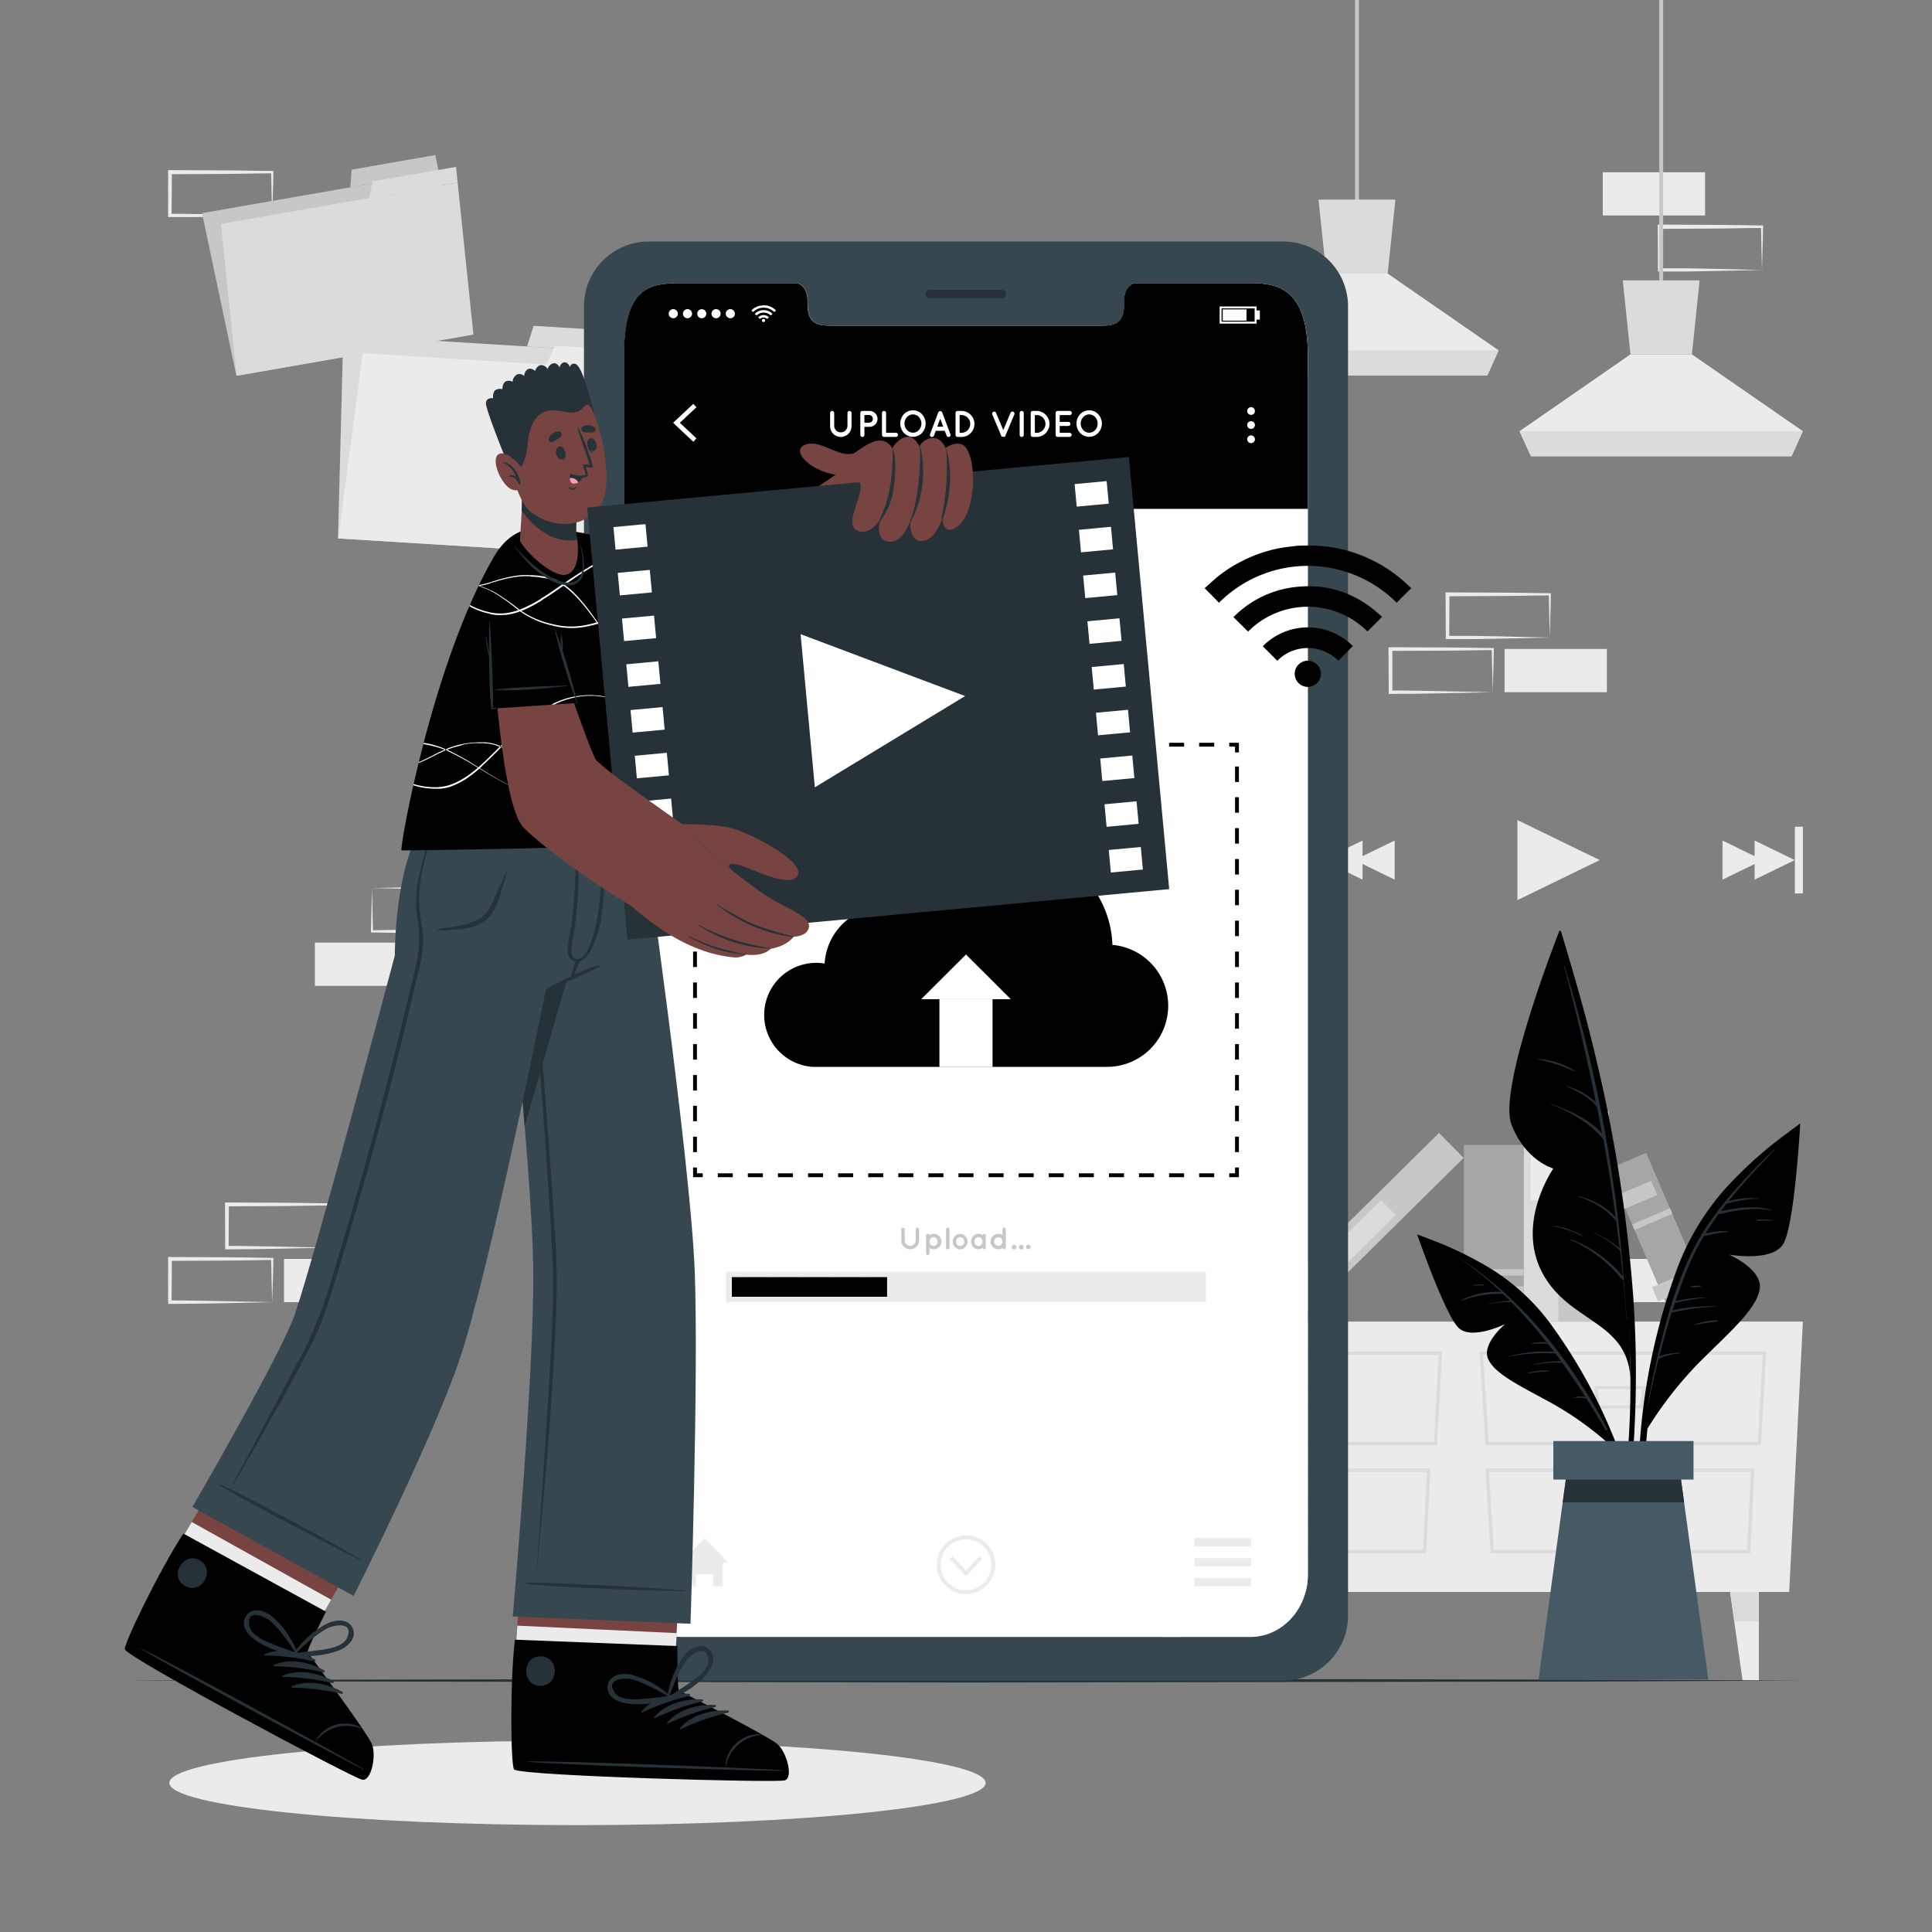<svg xmlns="http://www.w3.org/2000/svg" viewBox="0 0 500 500"><rect x="0" y="0" width="500" height="500" fill="#808080" stroke="none"/><g id="freepik--background-complete--inject-90"><path d="M85.21,322.89l-13.13.28-6.66.11c-2.22.05-4.46,0-6.69.06h-.45v-.45l-.05-11.19v-.5h.5l13.24.06c4.41,0,8.82.12,13.24.17h.27v.27c0,1.9-.09,3.79-.13,5.65Zm0,0-.14-5.65c0-1.87-.12-3.71-.14-5.54l.28.27c-4.42,0-8.83.16-13.24.17l-13.24.06.5-.5-.06,11.19-.44-.45c2.18,0,4.35,0,6.54.06l6.58.11Z" style="fill:#ebebeb"></path><path d="M70.44,337l-13.13.28-6.66.11c-2.23.05-4.46,0-6.69.06h-.45V337l0-11.19v-.5H44l13.24.06c4.41,0,8.82.12,13.24.17h.27v.27c0,1.9-.09,3.79-.13,5.65Zm0,0-.15-5.65c0-1.87-.11-3.71-.13-5.54l.28.27c-4.42.05-8.83.16-13.24.17L44,326.31l.49-.5L44.4,337l-.44-.45c2.18,0,4.35,0,6.54.06l6.58.11Z" style="fill:#ebebeb"></path><rect x="73.5" y="325.81" width="26.48" height="11.19" style="fill:#ebebeb"></rect><path d="M401.09,165l-13.12.28-6.66.12c-2.23,0-4.47,0-6.7,0h-.44V165l-.06-11.18v-.51h.5l13.24.06c4.42,0,8.83.11,13.24.16h.28v.27c0,1.89-.09,3.78-.14,5.65Zm0,0-.14-5.65c0-1.86-.11-3.7-.13-5.53l.27.27c-4.41,0-8.82.16-13.24.16l-13.24.06.5-.49L375.06,165l-.45-.44c2.18,0,4.36,0,6.55,0l6.58.12Z" style="fill:#ebebeb"></path><path d="M386.32,179.14l-13.12.28-6.67.12c-2.22,0-4.46,0-6.69.05h-.44v-.45L359.34,168v-.5h.5l13.24.06c4.41,0,8.83.11,13.24.16h.28V168c0,1.9-.08,3.79-.13,5.66Zm0,0-.14-5.65c-.05-1.86-.11-3.7-.13-5.54l.27.28c-4.41.05-8.83.16-13.24.16l-13.24.06.5-.5,0,11.19-.45-.44c2.18,0,4.36,0,6.55.05l6.57.12Z" style="fill:#ebebeb"></path><rect x="389.38" y="167.95" width="26.48" height="11.19" style="fill:#ebebeb"></rect><rect x="414.79" y="325.81" width="26.48" height="11.19" style="fill:#ebebeb"></rect><rect x="414.79" y="44.58" width="26.48" height="11.19" style="fill:#ebebeb"></rect><path d="M456,69.88l-13.12.27-6.66.12c-2.23,0-4.46,0-6.7,0h-.44v-.44l-.06-11.19v-.51h.5l13.24.06c4.42,0,8.83.11,13.24.16h.28v.27c0,1.89-.09,3.78-.13,5.65Zm0,0-.14-5.66c0-1.86-.11-3.7-.13-5.53L456,59c-4.41,0-8.82.16-13.24.16l-13.24.06.5-.49L430,69.88l-.45-.45c2.19,0,4.36,0,6.55,0l6.58.12Z" style="fill:#ebebeb"></path><path d="M70.44,55.78l-13.13.28-6.66.11c-2.23,0-4.46,0-6.69,0h-.45v-.45l0-11.19v-.5H44l13.24.06c4.41,0,8.82.11,13.24.16h.27v.27c0,1.9-.09,3.78-.13,5.65Zm0,0-.15-5.66c0-1.86-.11-3.7-.13-5.53l.28.27c-4.42,0-8.83.16-13.24.16L44,45.09l.49-.5L44.4,55.78,44,55.33c2.18,0,4.35,0,6.54.06l6.58.11Z" style="fill:#ebebeb"></path><rect x="81.5" y="243.94" width="26.48" height="11.19" transform="translate(189.47 499.08) rotate(180)" style="fill:#ebebeb"></rect><path d="M96.27,229.83l13.12-.28,6.66-.11c2.23,0,4.47,0,6.7-.05h.44v.45l.06,11.19v.51h-.5l-13.24-.06c-4.42,0-8.83-.11-13.24-.16H96V241c0-1.9.09-3.78.14-5.65Zm0,0,.14,5.66c0,1.86.11,3.7.13,5.53l-.27-.27c4.41-.05,8.82-.16,13.24-.16l13.24-.07-.5.5,0-11.19.45.45c-2.18,0-4.36,0-6.55-.06l-6.58-.11Z" style="fill:#ebebeb"></path><polygon points="463.04 412 292.53 412 288.99 342.03 466.59 342.03 463.04 412" style="fill:#ebebeb"></polygon><path d="M299.06,349.77h74.18l-1.34,24.29H300.62Zm73.27.86H300l1.45,22.57h69.66Z" style="fill:#dbdbdb"></path><path d="M300.56,380.08H370.2L369.11,402H301.93Zm68.73.86H301.48l1.26,20.2h65.55Z" style="fill:#dbdbdb"></path><path d="M328.64,358.69h13.49l-.76,5.86h-12Zm12.51.86H329.62l.53,4.14h10.47Z" style="fill:#dbdbdb"></path><path d="M328.64,388.11h13.49l-.76,5.86h-12Zm12.51.86H329.62l.53,4.14h10.47Z" style="fill:#dbdbdb"></path><path d="M382.9,349.77h74.19l-1.34,24.29H384.46Zm73.28.86H383.82l1.45,22.57h69.66Z" style="fill:#dbdbdb"></path><path d="M384.41,380.08h69.64L453,402H385.78Zm68.73.86H385.33l1.26,20.2h65.55Z" style="fill:#dbdbdb"></path><path d="M412.49,358.69H426l-.76,5.86h-12Zm12.51.86H413.47l.53,4.14h10.46Z" style="fill:#dbdbdb"></path><path d="M412.49,388.11H426l-.76,5.86h-12ZM425,389H413.47l.53,4.14h10.46Z" style="fill:#dbdbdb"></path><polygon points="447.75 412 448.82 419.62 450.98 434.93 455.19 434.93 455.19 412 447.75 412" style="fill:#ebebeb"></polygon><polygon points="447.75 412 448.82 419.62 455.19 419.62 455.19 412 447.75 412" style="fill:#dbdbdb"></polygon><polygon points="307.82 412 306.75 419.62 304.6 434.93 300.39 434.93 300.39 412 307.82 412" style="fill:#ebebeb"></polygon><polygon points="307.82 412 306.75 419.62 300.39 419.62 300.39 412 307.82 412" style="fill:#dbdbdb"></polygon><rect x="384.07" y="309.71" width="51.58" height="12.99" transform="translate(726.07 -93.65) rotate(90)" style="fill:#c7c7c7"></rect><rect x="407.02" y="284" width="5.67" height="12.99" transform="translate(700.35 -119.37) rotate(90)" style="fill:#dbdbdb"></rect><rect x="408.81" y="295.15" width="2.1" height="12.99" transform="translate(711.5 -108.22) rotate(90)" style="fill:#dbdbdb"></rect><rect x="407.02" y="325.9" width="5.67" height="12.99" transform="translate(742.26 -77.46) rotate(90)" style="fill:#dbdbdb"></rect><rect x="368.74" y="307.37" width="60.17" height="9.08" transform="translate(710.74 -86.91) rotate(90)" style="fill:#dbdbdb"></rect><rect x="387.29" y="296.33" width="23.14" height="5.45" transform="translate(697.92 -99.81) rotate(90)" style="fill:#ebebeb"></rect><rect x="324.12" y="313.01" width="60.17" height="9.08" transform="translate(829.35 294.4) rotate(135.33)" style="fill:#c7c7c7"></rect><rect x="339.49" y="317.9" width="23.14" height="5.45" transform="translate(826.13 301.87) rotate(135.33)" style="fill:#dbdbdb"></rect><rect x="363.73" y="311.45" width="45.71" height="15.42" transform="translate(705.74 -67.43) rotate(90)" style="fill:#a6a6a6"></rect><rect x="384.45" y="327.33" width="4.26" height="15.42" transform="translate(721.62 -51.55) rotate(90)" style="fill:#c7c7c7"></rect><rect x="385.76" y="321.57" width="1.65" height="15.42" transform="translate(715.86 -57.3) rotate(90)" style="fill:#c7c7c7"></rect><rect x="408.16" y="314.87" width="42.95" height="10.65" transform="translate(554.38 -200.91) rotate(66.77)" style="fill:#a6a6a6"></rect><rect x="433.52" y="328.58" width="4" height="10.65" transform="matrix(0.39, 0.92, -0.92, 0.39, 570.55, -198.02)" style="fill:#c7c7c7"></rect><rect x="423.45" y="305.11" width="4" height="10.65" transform="matrix(0.39, 0.92, -0.92, 0.39, 542.88, -202.97)" style="fill:#c7c7c7"></rect><rect x="426.85" y="310.18" width="1.55" height="10.65" transform="translate(548.87 -201.9) rotate(66.77)" style="fill:#c7c7c7"></rect><rect x="429.42" width="1" height="76.24" style="fill:#c7c7c7"></rect><polygon points="393.25 111.59 396.19 118.07 463.64 118.07 466.58 111.59 437.87 91.71 421.96 91.71 393.25 111.59" style="fill:#ebebeb"></polygon><polygon points="419.97 72.56 421.96 91.71 437.87 91.71 439.86 72.56 419.97 72.56" style="fill:#dbdbdb"></polygon><polygon points="393.25 111.59 396.2 118.08 463.65 118.08 466.59 111.59 393.25 111.59" style="fill:#dbdbdb"></polygon><rect x="350.68" width="1" height="55.33" style="fill:#c7c7c7"></rect><polygon points="314.51 90.67 317.46 97.16 384.91 97.16 387.85 90.67 359.13 70.8 343.23 70.8 314.51 90.67" style="fill:#ebebeb"></polygon><polygon points="341.23 51.65 343.23 70.8 359.13 70.8 361.13 51.65 341.23 51.65" style="fill:#dbdbdb"></polygon><polygon points="314.51 90.68 317.46 97.16 384.91 97.16 387.85 90.68 314.51 90.68" style="fill:#dbdbdb"></polygon><polygon points="61.18 97.26 122.46 86.58 113.57 44.49 52.29 55.16 61.18 97.26" style="fill:#c7c7c7"></polygon><polygon points="91 43.9 112.65 40.13 113.57 44.49 90.67 48.48 91 43.9" style="fill:#c7c7c7"></polygon><polygon points="61.24 97.25 122.52 86.57 118.44 47.26 57.17 57.94 61.24 97.25" style="fill:#dbdbdb"></polygon><polygon points="96.37 46.96 118.02 43.19 118.44 47.26 95.55 51.25 96.37 46.96" style="fill:#dbdbdb"></polygon><polygon points="87.47 139.34 163.4 144.03 164.78 91.43 88.84 86.73 87.47 139.34" style="fill:#dbdbdb"></polygon><polygon points="138.09 84.32 164.92 85.98 164.78 91.43 136.41 89.67 138.09 84.32" style="fill:#dbdbdb"></polygon><polygon points="87.55 139.34 163.48 144.04 169.79 96.11 93.86 91.41 87.55 139.34" style="fill:#ebebeb"></polygon><polygon points="143.62 89.48 170.44 91.14 169.79 96.11 141.42 94.35 143.62 89.48" style="fill:#ebebeb"></polygon><polygon points="392.71 232.95 392.71 212.23 414 222.59 392.71 232.95" style="fill:#ebebeb"></polygon><polygon points="454.09 227.65 454.09 217.53 464.49 222.59 454.09 227.65" style="fill:#ebebeb"></polygon><polygon points="445.78 227.65 445.78 217.53 456.17 222.59 445.78 227.65" style="fill:#ebebeb"></polygon><polygon points="352.63 217.53 352.63 227.65 342.23 222.59 352.63 217.53" style="fill:#ebebeb"></polygon><polygon points="360.94 217.53 360.94 227.65 350.54 222.59 360.94 217.53" style="fill:#ebebeb"></polygon><rect x="340.15" y="213.95" width="2.08" height="17.27" style="fill:#ebebeb"></rect><rect x="464.51" y="213.95" width="2.08" height="17.27" style="fill:#ebebeb"></rect></g><g id="freepik--Shadow--inject-90"><path d="M255.08,461.41c0,6-47.3,10.93-105.63,10.93S43.82,467.45,43.82,461.41s47.29-10.93,105.63-10.93S255.08,455.38,255.08,461.41Z" style="fill:#ebebeb"></path></g><g id="freepik--Floor--inject-90"><polygon points="32.78 434.93 87.08 434.69 141.39 434.6 250 434.43 358.61 434.6 412.92 434.69 467.22 434.93 412.92 435.18 358.61 435.26 250 435.43 141.39 435.26 87.08 435.17 32.78 434.93" style="fill:#263238"></polygon></g><g id="freepik--Plant--inject-90"><path d="M423.15,366.63a284.59,284.59,0,0,0-.41-30.21,384.53,384.53,0,0,0-9.47-61.55c-2.64-11.39-5.89-22.59-9.27-33.77-.11-.34-.65-.25-.55.1,10.47,39.44,19.06,80.13,18.47,121.12-.16,11.47-1.49,22.74-2.58,34.14,0,.3.47.43.54.11C422,386.82,422.75,376.6,423.15,366.63Z" style="fill:#000000"></path><path d="M403.45,241.2s-15.87,40.27-12.31,49.74S402,302.42,402,302.42s-9.71,13.86-2.92,26.86,21.85,12.38,22.85,27.12C421.94,356.4,422.78,294.78,403.45,241.2Z" style="fill:#000000"></path><path d="M420.22,331a.31.31,0,0,0,0-.21,368.46,368.46,0,0,0-15.39-81c0-.08-.15-.06-.13,0q4.72,17.67,8.33,35.53a17.5,17.5,0,0,0-7.57-4.22c-.05,0-.08.06,0,.08,2.93,1.27,5.75,2.74,7.82,5.23.46,2.33.92,4.66,1.35,7-3.55-4-8.46-5.93-13.38-7.79-.07,0-.11.08,0,.1,5.12,2.09,10.23,4.78,13.7,9.19q1.81,10,3.18,20.12a19.12,19.12,0,0,0-9.46-5.42.09.09,0,0,0-.06.17,19.94,19.94,0,0,1,9.6,6.14l.06.05q.46,3.54.89,7.1a24.58,24.58,0,0,0-6.63-4c-.06,0-.1.08,0,.1a23,23,0,0,1,6.64,4.4s.05,0,.08,0c.27,2.26.53,4.51.76,6.77a32.26,32.26,0,0,0-13.46-9.6c-.1,0-.15.12-.05.16a35.11,35.11,0,0,1,13.26,10.2.3.3,0,0,0,.33.11c.34,3.46.65,6.93.9,10.41,0,.05.09.05.08,0C420.75,338.07,420.5,334.51,420.22,331Z" style="fill:#263238"></path><path d="M407.47,277.07a19.81,19.81,0,0,0-9.53-3,.06.06,0,1,0,0,.12,37.41,37.41,0,0,1,9.42,3.08A.13.13,0,0,0,407.47,277.07Z" style="fill:#263238"></path><path d="M409.4,319.7a20.17,20.17,0,0,0-7.16-2.45c-.09,0-.09.12,0,.14a27,27,0,0,1,7.08,2.48C409.41,319.92,409.49,319.76,409.4,319.7Z" style="fill:#263238"></path><path d="M464.86,291.59a108,108,0,0,0-18.37,16.05,66.07,66.07,0,0,0-12.87,21.84,163.12,163.12,0,0,0-9.6,52.24,126.58,126.58,0,0,0,2.83,29.37.28.28,0,0,0,.55-.11,164.62,164.62,0,0,1,.29-51.34c2.72-16.66,7-34.78,17.59-48.32,5.77-7.37,13-13.17,20.06-19.16C465.72,291.84,465.24,291.32,464.86,291.59Z" style="fill:#000000"></path><path d="M426.36,369.72a99.18,99.18,0,0,1,13.38-17.11c7.94-7.93,14.62-13.57,15.65-18.82s-7.95-9.11-7.95-9.11,11,2,14-2.64,4.46-31.3,4.46-31.3S445.91,305,436.6,325,426.36,369.72,426.36,369.72Z" style="fill:#000000"></path><path d="M459,297.58c-8.4,8.26-16.86,17.06-21.81,27.9A106.39,106.39,0,0,0,432.74,337v0c-.26.79-.52,1.57-.76,2.37a.5.5,0,0,0,0,.13,224,224,0,0,0-5.67,24.66c0,.05.07.08.08,0,.86-4.17,1.81-8.37,2.87-12.57a.25.25,0,0,0,.12,0,17.35,17.35,0,0,1,5.24-1.33c.12,0,.11-.22,0-.21a19.54,19.54,0,0,0-5.19.94c1-3.78,2-7.55,3.21-11.27a56.27,56.27,0,0,1,11.85-1.55,0,0,0,1,0,0-.06,44.66,44.66,0,0,0-11.65,1l.63-1.91a60.44,60.44,0,0,1,7.89-1.33c.05,0,0-.09,0-.09a38.62,38.62,0,0,0-7.73.94c1.09-3.22,2.27-6.39,3.57-9.48a58.09,58.09,0,0,1,3.77-7.32,46.38,46.38,0,0,1,6.4-1.14c.06,0,.05-.1,0-.11a17.29,17.29,0,0,0-6,.59q1.57-2.55,3.34-5h0c4.48-1,9-1.91,13.61-1.05.07,0,.1-.12,0-.14-4.37-1.15-8.7-.48-13,.37.47-.63,1-1.25,1.45-1.87a29.61,29.61,0,0,1,8.37-1.31c.06,0,.07-.09,0-.09a21.65,21.65,0,0,0-7.81.69c3.71-4.6,7.8-8.93,11.84-13.2C459.32,297.5,459.17,297.38,459,297.58Z" style="fill:#263238"></path><path d="M458.75,315.78a18.18,18.18,0,0,0-4-.14c-.16,0-.15.28,0,.28,1.32,0,2.63-.06,3.95,0A.08.08,0,1,0,458.75,315.78Z" style="fill:#263238"></path><path d="M444.37,341.67a18.08,18.08,0,0,0-6.16,1.24s0,.1,0,.09c2-.49,4.09-.68,6.15-1A.16.16,0,0,0,444.37,341.67Z" style="fill:#263238"></path><path d="M440.06,332.73a12.73,12.73,0,0,0-2.61.23c-.09,0-.09.16,0,.16a13.46,13.46,0,0,0,2.62-.12A.14.14,0,0,0,440.06,332.73Z" style="fill:#263238"></path><path d="M367.79,319.92a91,91,0,0,1,18.57,8.75,55.68,55.68,0,0,1,15.47,14.7,137.49,137.49,0,0,1,19.83,40.05,106.31,106.31,0,0,1,4.5,24.42.23.23,0,0,1-.46.05,138.55,138.55,0,0,0-12.11-41.49c-6-12.85-13.7-26.53-25.4-35-6.37-4.63-13.53-7.66-20.67-10.87C367.15,320.32,367.41,319.79,367.79,319.92Z" style="fill:#000000"></path><path d="M417,374.25a83.31,83.31,0,0,0-14.79-10.75c-8.25-4.59-15-7.61-17-11.61s4.32-9.22,4.32-9.22-8.43,4.14-11.92,1.1-10.85-24.3-10.85-24.3,19.47,6.92,31.63,21S417,374.25,417,374.25Z" style="fill:#000000"></path><path d="M416,369.87c-9.74-18.28-22.73-34.81-40.53-45.72,0,0,0,0,0,0a89.52,89.52,0,0,1,13,10.19A20.73,20.73,0,0,0,378,336.56a.06.06,0,0,0,.06.11,28.87,28.87,0,0,1,10.76-1.82.25.25,0,0,0,.13,0c.63.6,1.25,1.2,1.87,1.82a32.79,32.79,0,0,0-5.59.74c-.05,0,0,.09,0,.08a28.59,28.59,0,0,1,5.91-.49,123.12,123.12,0,0,1,9.18,10.43,9.38,9.38,0,0,0-3.91.28.08.08,0,0,0,0,.15,20.77,20.77,0,0,1,4.17-.06c.54.68,1.07,1.35,1.6,2A37.67,37.67,0,0,0,390.41,351c-.06,0,0,.1,0,.09a47.48,47.48,0,0,1,12.13-.79c.5.66,1,1.34,1.46,2a25.77,25.77,0,0,0-7,.81c-.08,0-.06.16,0,.14a27,27,0,0,1,7.28-.57c2.1,2.89,4.1,5.84,6,8.82a6.61,6.61,0,0,0-3.09.19c-.05,0,0,.09,0,.08a13.8,13.8,0,0,1,3.34.16q2.6,4,5,8.17C415.74,370.28,416.12,370.11,416,369.87Z" style="fill:#263238"></path><path d="M400.84,354.71a14.82,14.82,0,0,0-5.65.69,0,0,0,1,0,0,.08,44.19,44.19,0,0,1,5.63-.57C401,354.9,401,354.72,400.84,354.71Z" style="fill:#263238"></path><path d="M383.86,332.44a9.53,9.53,0,0,0-2.61.15c-.1,0-.07.16,0,.15.86-.09,1.71-.06,2.56-.08C384,332.65,384,332.45,383.86,332.44Z" style="fill:#263238"></path><polygon points="442.11 434.68 398.17 434.68 404.43 388.79 406.03 377.02 434.24 377.02 435.84 388.79 442.11 434.68" style="fill:#455a64"></polygon><polygon points="435.84 388.79 404.43 388.79 406.03 377.02 434.24 377.02 435.84 388.79" style="fill:#263238"></polygon><rect x="402" y="372.94" width="36.28" height="9.97" style="fill:#455a64"></rect></g><g id="freepik--Device--inject-90"><path d="M332.21,62.5H167.77a16.79,16.79,0,0,0-16.64,17V418a16.8,16.8,0,0,0,16.64,16.94H332.21A16.81,16.81,0,0,0,348.87,418V79.45A16.8,16.8,0,0,0,332.21,62.5Zm6.26,345c0,8.91-6.67,16.12-14.9,16.12H176.44c-8.25,0-14.92-7.21-14.92-16.12V92.28c0-18.15,6.67-19,14.92-19h29.47c1.71,0,3.11,2,3.11,4.36v1c0,5.65,3.1,5.67,6.9,5.67h68.15c3.83,0,6.9,0,6.9-5.67v-1c0-2.41,1.38-4.36,3.12-4.36h29.48c8.23,0,14.9,2.41,14.9,19Z" style="fill:#37474f"></path><path d="M259.29,77.25H240.7a1.15,1.15,0,0,1-1.15-1.15h0A1.15,1.15,0,0,1,240.7,75h18.59a1.14,1.14,0,0,1,1.15,1.14h0A1.14,1.14,0,0,1,259.29,77.25Z" style="fill:#263238"></path><path d="M338.47,92.28V407.52c0,8.91-6.67,16.12-14.9,16.12H176.45c-8.25,0-14.93-7.21-14.93-16.12V92.28c0-18.15,6.68-19,14.93-19h29.46c1.71,0,3.11,2,3.11,4.36v1c0,5.65,3.1,5.67,6.9,5.67h68.15c3.84,0,6.9,0,6.9-5.67v-1c0-2.41,1.38-4.36,3.12-4.36h29.48C331.8,73.24,338.47,75.65,338.47,92.28Z" style="fill:#fff"></path><path d="M338.47,92.28v39.41h-177V92.28c0-18.15,6.67-19,14.92-19h29.48c1.71,0,3.11,2,3.11,4.36v1c0,5.65,3.09,5.67,6.89,5.67h68.15c3.83,0,6.91,0,6.91-5.67v-1c0-2.41,1.38-4.36,3.12-4.36h29.46C331.79,73.24,338.47,75.65,338.47,92.28Z" style="fill:#000000"></path><polygon points="179.43 114.32 174.2 109.42 179.43 104.52 180.24 105.39 175.94 109.42 180.24 113.45 179.43 114.32" style="fill:#fff"></polygon><path d="M324.77,106.37a1,1,0,1,1-1-1A1,1,0,0,1,324.77,106.37Z" style="fill:#fff"></path><path d="M324.77,110a1,1,0,1,1-1-1A1,1,0,0,1,324.77,110Z" style="fill:#fff"></path><path d="M324.77,113.68a1,1,0,1,1-1-1A1,1,0,0,1,324.77,113.68Z" style="fill:#fff"></path><g id="freepik--u5Zjqx--inject-90"><path d="M200.83,80.32l-.29.29-.16.16a3.87,3.87,0,0,0-5.49,0l-.15-.16c-.1-.09-.19-.19-.28-.28h0l0,0,.36-.32a4.19,4.19,0,0,1,.83-.53,4.26,4.26,0,0,1,1.11-.37c.18,0,.36,0,.55-.08h.48l.38,0a4,4,0,0,1,1,.24,3.81,3.81,0,0,1,.68.32,4.12,4.12,0,0,1,.66.46l.3.27Z" style="fill:#fff"></path><path d="M195.79,81.66l-.45-.44a3.12,3.12,0,0,1,1.84-.92,3.2,3.2,0,0,1,2.75.91l-.45.45a2.62,2.62,0,0,0-3.69,0Z" style="fill:#fff"></path><path d="M199,82.11l-.45.45a1.32,1.32,0,0,0-.94-.39,1.34,1.34,0,0,0-.95.39l-.44-.45A2,2,0,0,1,199,82.11Z" style="fill:#fff"></path><path d="M198,83a.41.41,0,0,1-.81,0,.41.41,0,1,1,.81,0Z" style="fill:#fff"></path></g><path d="M173.06,81.18a1.18,1.18,0,1,1,1.17,1.18A1.18,1.18,0,0,1,173.06,81.18Z" style="fill:#fff"></path><path d="M176.75,81.18a1.18,1.18,0,1,1,1.18,1.18A1.18,1.18,0,0,1,176.75,81.18Z" style="fill:#fff"></path><path d="M180.45,81.18a1.17,1.17,0,1,1,1.17,1.18A1.17,1.17,0,0,1,180.45,81.18Z" style="fill:#fff"></path><path d="M184.14,81.18a1.18,1.18,0,1,1,1.17,1.18A1.18,1.18,0,0,1,184.14,81.18Z" style="fill:#fff"></path><path d="M187.83,81.18A1.18,1.18,0,1,1,189,82.36,1.18,1.18,0,0,1,187.83,81.18Z" style="fill:#fff"></path><path d="M325.2,83.75h-9.56V79.31h9.56Zm-9.06-.5h8.56V79.81h-8.56Z" style="fill:#fff"></path><rect x="316.44" y="80.07" width="6.15" height="2.92" style="fill:#fff"></rect><rect x="325.2" y="80.35" width="0.85" height="2.37" style="fill:#fff"></rect><polygon points="188.41 404.37 187.06 404.37 187.06 410.54 184.55 410.54 184.55 407.4 180.1 407.4 180.1 410.54 177.59 410.54 177.59 404.37 176.24 404.37 182.32 398.08 188.41 404.37" style="fill:#ebebeb"></polygon><rect x="309.1" y="398.08" width="14.67" height="2.1" style="fill:#ebebeb"></rect><rect x="309.1" y="403.26" width="14.67" height="2.1" style="fill:#ebebeb"></rect><rect x="309.1" y="408.45" width="14.67" height="2.1" style="fill:#ebebeb"></rect><polygon points="254.17 403.48 250 407.93 245.83 403.48 246.56 402.79 250 406.45 253.44 402.79 254.17 403.48" style="fill:#ebebeb"></polygon><path d="M250,412.53a7.58,7.58,0,1,1,7.58-7.58A7.59,7.59,0,0,1,250,412.53Zm0-14.15a6.58,6.58,0,1,0,6.58,6.57A6.58,6.58,0,0,0,250,398.38Z" style="fill:#ebebeb"></path><polygon points="320.63 304.65 318.13 304.65 318.13 303.65 319.63 303.65 319.63 302.15 320.63 302.15 320.63 304.65" style="fill:#000000"></polygon><path d="M314.24,304.65h-3.9v-1h3.9Zm-7.79,0h-3.89v-1h3.89Zm-7.79,0h-3.89v-1h3.89Zm-7.78,0H287v-1h3.9Zm-7.79,0H279.2v-1h3.89Zm-7.79,0h-3.89v-1h3.89Zm-7.78,0h-3.9v-1h3.9Zm-7.79,0h-3.89v-1h3.89Zm-7.79,0h-3.89v-1h3.89Zm-7.78,0h-3.9v-1h3.9Zm-7.79,0h-3.89v-1h3.89Zm-7.79,0h-3.89v-1h3.89Zm-7.78,0h-3.9v-1h3.9Zm-7.79,0h-3.89v-1H213Zm-7.79,0h-3.89v-1h3.89Zm-7.78,0h-3.9v-1h3.9Zm-7.79,0h-3.89v-1h3.89Z" style="fill:#000000"></path><polygon points="181.87 304.65 179.37 304.65 179.37 302.15 180.37 302.15 180.37 303.65 181.87 303.65 181.87 304.65" style="fill:#000000"></polygon><path d="M180.37,298.17h-1v-4h1Zm0-8h-1v-4h1Zm0-7.95h-1v-4h1Zm0-8h-1v-4h1Zm0-8h-1v-4h1Zm0-7.95h-1v-4h1Zm0-8h-1v-4h1Zm0-8h-1v-4h1Zm0-8h-1v-4h1Zm0-7.95h-1v-4h1Zm0-8h-1v-4h1Zm0-8h-1v-4h1Zm0-7.95h-1v-4h1Z" style="fill:#000000"></path><polygon points="180.37 194.73 179.37 194.73 179.37 192.23 181.87 192.23 181.87 193.23 180.37 193.23 180.37 194.73" style="fill:#000000"></polygon><path d="M314.24,193.23h-3.9v-1h3.9Zm-7.79,0h-3.89v-1h3.89Zm-7.79,0h-3.89v-1h3.89Zm-7.78,0H287v-1h3.9Zm-7.79,0H279.2v-1h3.89Zm-7.79,0h-3.89v-1h3.89Zm-7.78,0h-3.9v-1h3.9Zm-7.79,0h-3.89v-1h3.89Zm-7.79,0h-3.89v-1h3.89Zm-7.78,0h-3.9v-1h3.9Zm-7.79,0h-3.89v-1h3.89Zm-7.79,0h-3.89v-1h3.89Zm-7.78,0h-3.9v-1h3.9Zm-7.79,0h-3.89v-1H213Zm-7.79,0h-3.89v-1h3.89Zm-7.78,0h-3.9v-1h3.9Zm-7.79,0h-3.89v-1h3.89Z" style="fill:#000000"></path><polygon points="320.63 194.73 319.63 194.73 319.63 193.23 318.13 193.23 318.13 192.23 320.63 192.23 320.63 194.73" style="fill:#000000"></polygon><path d="M320.63,298.17h-1v-4h1Zm0-8h-1v-4h1Zm0-7.95h-1v-4h1Zm0-8h-1v-4h1Zm0-8h-1v-4h1Zm0-7.95h-1v-4h1Zm0-8h-1v-4h1Zm0-8h-1v-4h1Zm0-8h-1v-4h1Zm0-7.95h-1v-4h1Zm0-8h-1v-4h1Zm0-8h-1v-4h1Zm0-7.95h-1v-4h1Z" style="fill:#000000"></path><path d="M197.77,262.68a13.46,13.46,0,0,0,12.46,13.42v0h76.18a15.81,15.81,0,0,0,1.48-31.56,26.64,26.64,0,0,0-51.63-8.33,15.64,15.64,0,0,0-7.07-1.67,15.8,15.8,0,0,0-15.78,14.83,13.09,13.09,0,0,0-2.18-.18A13.46,13.46,0,0,0,197.77,262.68Z" style="fill:#000000"></path><rect x="243.12" y="258.59" width="13.75" height="17.55" style="fill:#fff"></rect><polygon points="238.4 258.59 261.59 258.59 250 247.02 238.4 258.59" style="fill:#fff"></polygon><path d="M217.6,113.08a2.77,2.77,0,0,1-2.77-2.78v-3.42a.52.52,0,0,1,.53-.53.53.53,0,0,1,.53.53v3.42a1.72,1.72,0,0,0,3.43,0v-3.42a.53.53,0,0,1,.53-.53.52.52,0,0,1,.53.53v3.42A2.78,2.78,0,0,1,217.6,113.08Z" style="fill:#fff"></path><path d="M224.9,110.46h-1.19v2.09a.53.53,0,1,1-1.06,0v-5.67a.53.53,0,0,1,.52-.53h1.73a2.06,2.06,0,1,1,0,4.11Zm-1.19-1.06h1.19a1,1,0,1,0,0-2h-1.19Z" style="fill:#fff"></path><path d="M228.25,112.55v-5.67a.53.53,0,0,1,.53-.53.54.54,0,0,1,.54.53V112h2.61a.54.54,0,0,1,0,1.07h-3.15A.53.53,0,0,1,228.25,112.55Z" style="fill:#fff"></path><path d="M238.59,107.19a3.53,3.53,0,0,1,0,4.86,3.17,3.17,0,0,1-2.3,1,3.25,3.25,0,0,1-2.35-1,3.58,3.58,0,0,1,0-4.86,3.17,3.17,0,0,1,2.35-1A3.1,3.1,0,0,1,238.59,107.19Zm-.13,2.43a2.48,2.48,0,0,0-.65-1.68,2.05,2.05,0,0,0-3.07,0,2.4,2.4,0,0,0-.66,1.68,2.38,2.38,0,0,0,.66,1.67,2.05,2.05,0,0,0,3.07,0A2.46,2.46,0,0,0,238.46,109.62Z" style="fill:#fff"></path><path d="M244.51,111.49h-2.34l-.47,1.25a.55.55,0,0,1-.5.34.48.48,0,0,1-.18,0,.54.54,0,0,1-.32-.69l2.12-5.67a.54.54,0,0,1,.51-.33.52.52,0,0,1,.51.33l2.13,5.67a.55.55,0,0,1-.32.69.52.52,0,0,1-.18,0,.52.52,0,0,1-.49-.34Zm-.4-1.06-.78-2.06-.78,2.06Z" style="fill:#fff"></path><path d="M247.29,112.55v-5.67a.52.52,0,0,1,.53-.53H249a3.37,3.37,0,0,1,0,6.73h-1.13A.53.53,0,0,1,247.29,112.55Zm1.06-.54h.6a2.3,2.3,0,0,0,0-4.59h-.6Z" style="fill:#fff"></path><path d="M259.28,113l-.07,0s0,0,0,0l-.05-.05h0a.3.3,0,0,0,0-.08l-2.36-5.61a.53.53,0,0,1,.29-.69.52.52,0,0,1,.68.28l1.88,4.45,1.87-4.45a.53.53,0,0,1,1,.41l-2.37,5.61a.3.3,0,0,1,0,.08h0s0,0,0,.05l0,0-.06,0h0l-.08.05h0l-.08,0h-.23l-.08,0h0l-.08-.06Z" style="fill:#fff"></path><path d="M263.89,106.88a.52.52,0,0,1,.53-.53.53.53,0,0,1,.53.53v5.67a.53.53,0,0,1-.53.53.52.52,0,0,1-.53-.53Z" style="fill:#fff"></path><path d="M266.75,112.55v-5.67a.52.52,0,0,1,.53-.53h1.14a3.37,3.37,0,0,1,0,6.73h-1.14A.53.53,0,0,1,266.75,112.55Zm1.07-.54h.6a2.3,2.3,0,0,0,0-4.59h-.6Z" style="fill:#fff"></path><path d="M273.19,112.55v-5.67a.52.52,0,0,1,.53-.53h3.14a.53.53,0,0,1,.53.53.54.54,0,0,1-.53.54h-2.61v1.76h2.25a.53.53,0,0,1,0,1.06h-2.25V112h2.61a.54.54,0,0,1,0,1.07h-3.11s0,0,0,0h0A.53.53,0,0,1,273.19,112.55Z" style="fill:#fff"></path><path d="M284.2,107.19a3.53,3.53,0,0,1,0,4.86,3.19,3.19,0,0,1-2.3,1,3.29,3.29,0,0,1-2.36-1,3.58,3.58,0,0,1,0-4.86,3.21,3.21,0,0,1,2.36-1A3.11,3.11,0,0,1,284.2,107.19Zm-.13,2.43a2.48,2.48,0,0,0-.65-1.68,2.06,2.06,0,0,0-1.52-.69,2.08,2.08,0,0,0-1.56.69,2.44,2.44,0,0,0-.65,1.68,2.41,2.41,0,0,0,.65,1.67,2.06,2.06,0,0,0,3.08,0A2.46,2.46,0,0,0,284.07,109.62Z" style="fill:#fff"></path><path d="M235.56,323.31a2.3,2.3,0,0,1-2.3-2.31v-2.84a.43.43,0,0,1,.44-.44.44.44,0,0,1,.44.44V321a1.42,1.42,0,1,0,2.84,0v-2.84a.44.44,0,0,1,.45-.44.43.43,0,0,1,.44.44V321A2.31,2.31,0,0,1,235.56,323.31Z" style="fill:#c7c7c7"></path><path d="M239.66,324.38v-3.05h0v-1.58a.42.42,0,0,1,.42-.42.43.43,0,0,1,.44.33,2,2,0,1,1,1.09,3.65,1.81,1.81,0,0,1-1.07-.33v1.41a.45.45,0,0,1-.46.43A.44.44,0,0,1,239.66,324.38Zm.88-3.06a1.05,1.05,0,0,0,.31.8,1,1,0,0,0,.76.33,1,1,0,0,0,.75-.33,1.18,1.18,0,0,0,.31-.8,1.22,1.22,0,0,0-.31-.8,1,1,0,0,0-.75-.33,1,1,0,0,0-.76.33A1.09,1.09,0,0,0,240.54,321.32Z" style="fill:#c7c7c7"></path><path d="M245.27,317.72a.44.44,0,0,1,.44.44v4.71a.44.44,0,1,1-.88,0v-4.71A.44.44,0,0,1,245.27,317.72Z" style="fill:#c7c7c7"></path><path d="M247.12,322.73a2,2,0,0,1-.55-1.41,2.1,2.1,0,0,1,.55-1.4,1.9,1.9,0,0,1,1.38-.6,1.79,1.79,0,0,1,1.33.6,2,2,0,0,1,.56,1.4,2,2,0,0,1-.56,1.41,1.79,1.79,0,0,1-1.33.6A1.9,1.9,0,0,1,247.12,322.73Zm.32-1.41a1.34,1.34,0,0,0,.29.85,1.08,1.08,0,0,0,.77.29,1,1,0,0,0,.73-.29,1.25,1.25,0,0,0,.31-.85,1.2,1.2,0,0,0-.31-.83,1.14,1.14,0,0,0-.73-.3,1.18,1.18,0,0,0-.77.3A1.29,1.29,0,0,0,247.44,321.32Z" style="fill:#c7c7c7"></path><path d="M255.12,321.32v1.57a.42.42,0,0,1-.83.08,1.89,1.89,0,0,1-1.07.34,1.87,1.87,0,0,1-1.35-.58,2,2,0,0,1-.55-1.41,2,2,0,0,1,.55-1.4,1.82,1.82,0,0,1,2.42-.25.42.42,0,0,1,.41-.35.42.42,0,0,1,.42.43Zm-.84,0a1.18,1.18,0,0,0-.31-.82,1,1,0,0,0-.75-.33,1,1,0,0,0-.74.33,1.27,1.27,0,0,0,0,1.64,1,1,0,0,0,.74.31,1.06,1.06,0,0,0,.75-.31A1.18,1.18,0,0,0,254.28,321.32Z" style="fill:#c7c7c7"></path><path d="M260.3,322.88a.43.43,0,0,1-.85.09,2,2,0,0,1-1.09.34,2,2,0,0,1,0-4,1.91,1.91,0,0,1,1.07.33v-1.5a.44.44,0,0,1,.44-.43.43.43,0,0,1,.43.43v3.16h0Zm-1.94-2.69a1,1,0,0,0-.74.33,1.15,1.15,0,0,0,0,1.59,1,1,0,0,0,.74.33,1,1,0,0,0,.76-.33,1.17,1.17,0,0,0,0-1.59A1,1,0,0,0,258.36,320.19Z" style="fill:#c7c7c7"></path><path d="M262.46,322.17a.61.61,0,0,1,.6.6.59.59,0,0,1-.6.59.58.58,0,0,1-.59-.59A.6.6,0,0,1,262.46,322.17Z" style="fill:#c7c7c7"></path><path d="M264.3,322.17a.61.61,0,0,1,.6.6.59.59,0,0,1-.6.59.58.58,0,0,1-.59-.59A.6.6,0,0,1,264.3,322.17Z" style="fill:#c7c7c7"></path><path d="M266.13,322.17a.61.61,0,0,1,.6.6.6.6,0,0,1-1.19,0A.61.61,0,0,1,266.13,322.17Z" style="fill:#c7c7c7"></path><rect x="187.89" y="329.13" width="124.21" height="7.84" style="fill:#ebebeb"></rect><rect x="189.4" y="330.52" width="40.18" height="5.08" style="fill:#000000"></rect><polygon points="197.49 330.52 193.32 330.52 189.4 335.59 193.57 335.59 197.49 330.52" style="opacity:0.1"></polygon><polygon points="205.52 330.52 201.36 330.52 197.43 335.59 201.59 335.59 205.52 330.52" style="opacity:0.1"></polygon><polygon points="213.56 330.52 209.39 330.52 205.47 335.59 209.63 335.59 213.56 330.52" style="opacity:0.1"></polygon><polygon points="221.59 330.52 217.42 330.52 213.5 335.59 217.66 335.59 221.59 330.52" style="opacity:0.1"></polygon><polygon points="229.62 330.52 225.46 330.52 221.53 335.59 225.69 335.59 229.62 330.52" style="opacity:0.1"></polygon><polygon points="269.77 335.59 269.77 335.54 269.73 335.59 269.77 335.59" style="opacity:0.1"></polygon></g><g id="freepik--wifi-icon--inject-90"><g id="freepik--u5zjqx--inject-90"><path d="M365.21,152.23l-2.39,2.37L361.47,156a32.47,32.47,0,0,0-46,0c-.42-.44-.85-.9-1.29-1.34-.78-.8-1.56-1.58-2.35-2.37l-.07,0v-.06l.17-.14c1-.9,2-1.82,3-2.68a35.57,35.57,0,0,1,7-4.44,35.15,35.15,0,0,1,9.25-3.11c1.53-.28,3.08-.43,4.62-.62.53-.06,3.94-.07,4.05-.07,1.05.08,2.1.13,3.15.24a36,36,0,0,1,8.49,2,37.92,37.92,0,0,1,5.74,2.68,37.18,37.18,0,0,1,5.48,3.84c.85.74,1.68,1.51,2.52,2.27Z" style="fill:#000000"></path><path d="M323,163.46l-3.78-3.75A26.66,26.66,0,0,1,334.6,152c8.92-1.21,16.58,1.5,23.08,7.65l-3.79,3.77a21.81,21.81,0,0,0-30.86,0Z" style="fill:#000000"></path><path d="M350.12,167.22,346.37,171a11.14,11.14,0,0,0-15.81,0l-3.75-3.75A16.38,16.38,0,0,1,350.12,167.22Z" style="fill:#000000"></path><path d="M341.85,174.38a3.39,3.39,0,1,1-3.39-3.39A3.39,3.39,0,0,1,341.85,174.38Z" style="fill:#000000"></path></g></g><g id="freepik--Character--inject-90"><path d="M135.73,395.05s-3,41.08-3,41.1c0,8.05.07,15.1.46,18.75a.11.11,0,0,0,0,.05,5.68,5.68,0,0,0,.58,2.49l.05.05c2.39,1.64,66.66,3.84,68.93,3.16s.51-7.19-1.92-9.27-26.66-13.92-26.66-13.92l2.56-41.06Z" style="fill:#774442"></path><path d="M202.8,460.65c-2.27.68-66.54-1.52-68.93-3.16l-.05-.05a5.67,5.67,0,0,1-.58-2.48.13.13,0,0,1,0-.06c-.39-3.65-.5-10.7-.46-18.74,0,0,.51-7.13,1.11-15.44l41.26,1.93-.92,14.81s24.22,11.85,26.66,13.92S205.07,460,202.8,460.65Z" style="fill:#ebebeb"></path><path d="M203.08,460.76c-2.3.67-67.58-1.14-70-2.8-.92-.63-1.13-22.52.18-33.61L175.3,426s-.06,11.28.45,11.54c4.13,2.11,23.22,11.92,25.42,13.81C203.62,453.45,205.39,460.08,203.08,460.76Z" style="fill:#000000"></path><path d="M202.25,458.11c-10.93-.68-55.05-2.4-65.91-2.25-.08,0-.09.07,0,.07,10.82.92,55,2.28,65.9,2.36C202.47,458.29,202.48,458.12,202.25,458.11Z" style="fill:#263238"></path><path d="M197.06,448.83a8.8,8.8,0,0,0-6.64,2.42,8.52,8.52,0,0,0-2.66,5.75c0,.06.12.07.13,0a10.15,10.15,0,0,1,9.17-8A.07.07,0,0,0,197.06,448.83Z" style="fill:#263238"></path><path d="M178.35,438.36c-4.37-.23-9.51,1.12-12.36,4.6-.11.13.08.29.21.23a60.62,60.62,0,0,1,12.21-4.29A.28.28,0,0,0,178.35,438.36Z" style="fill:#263238"></path><path d="M181.68,439.8c-4.37-.23-9.51,1.13-12.36,4.6-.11.14.08.29.21.23a60.53,60.53,0,0,1,12.2-4.29A.27.27,0,0,0,181.68,439.8Z" style="fill:#263238"></path><path d="M185,441.25c-4.38-.23-9.51,1.12-12.36,4.6-.11.13.08.29.21.23a60.32,60.32,0,0,1,12.2-4.29A.27.27,0,0,0,185,441.25Z" style="fill:#263238"></path><path d="M188.34,442.69c-4.38-.23-9.51,1.13-12.36,4.6-.12.14.08.29.21.23a60.32,60.32,0,0,1,12.2-4.29A.27.27,0,0,0,188.34,442.69Z" style="fill:#263238"></path><path d="M140,428.66c-4.91-.17-5.18,7.46-.26,7.63S145,428.83,140,428.66Z" style="fill:#263238"></path><path d="M183.52,426.86c-2.14-1.92-5-.24-6.44,1.62a19.93,19.93,0,0,0-1.77,2.75,23.81,23.81,0,0,0-2.47,7.13,3.7,3.7,0,0,0-.07.57.14.14,0,0,0,0,.15,3.88,3.88,0,0,0-.08.45.12.12,0,0,0,.15.12.56.56,0,0,0,.42.44.43.43,0,0,0,.34,0c.88-.56,1.81-1.12,2.73-1.67l.49-.3a23.81,23.81,0,0,0,6.12-4.82C184.38,431.53,185.55,428.67,183.52,426.86ZM177.81,436c-.72.48-1.44.94-2.16,1.4s-1.37.89-2,1.37a1.53,1.53,0,0,0-.22.16l-.24.16.09-.24s0,0,0-.05c.68-1.7,1.31-3.44,2.12-5.1.14-.33.31-.66.48-1a24.58,24.58,0,0,1,1.7-2.89c1-1.41,5.45-4.92,5.7-.14C183.41,432.27,179.64,434.72,177.81,436Z" style="fill:#263238"></path><path d="M173.63,439.31c.06-.06.08-.13,0-.19a2.77,2.77,0,0,0-.25-.24l-.09-.09s0,0,0,0l-.43-.39a23.1,23.1,0,0,0-9.58-5c-2.28-.54-5.56,0-6,2.8s2.28,4.17,4.5,4.59a21.65,21.65,0,0,0,6.77,0c1.59-.2,3.18-.46,4.72-.64h0A.54.54,0,0,0,173.63,439.31Zm-6.21.28c-2.2.21-6.67.68-8.23-1.44-2.81-3.88,2.83-4,4.5-3.51a24.52,24.52,0,0,1,3.16,1.17,60.43,60.43,0,0,1,5.9,3.12h0l.21.12a.91.91,0,0,0-.23,0q-.33,0-.66,0C170.53,439.24,169,439.44,167.42,439.59Z" style="fill:#263238"></path><path d="M132.7,418.34l46,1.89s2.12-64.16,1.1-91.15c-1.11-29.32-13.7-116.55-13.7-116.55h-38s9.71,87.57,9.92,116.9C138.16,356.62,132.7,418.34,132.7,418.34Z" style="fill:#37474f"></path><path d="M158.58,212.53l-22.82,79c-2.7-37.37-7.71-79-7.71-79Z" style="fill:#263238"></path><path d="M135.26,216.83l2.42,26,2.23,26.05c1.43,17.38,2.79,34.76,3.82,52.17.26,4.36.41,8.73.35,13.1s-.27,8.73-.49,13.08q-.68,13.08-1.68,26.11c-.66,8.69-3.09,34.29-3.09,34.29s1.76-25.65,2.33-34.34,1.14-17.4,1.54-26.1c.21-4.35.37-8.7.44-13.05s-.12-8.68-.38-13c-.95-17.4-2.33-34.78-3.59-52.17Z" style="fill:#263238"></path><path d="M177.21,411.61c-7-.48-5-.44-12-.84-3.43-.19-26-1.45-29.22-1.07-.07,0-.08.13,0,.14,3.18.68,25.75,1.55,29.19,1.68,7,.26,5,.11,12,.29A.1.1,0,1,0,177.21,411.61Z" style="fill:#263238"></path><path d="M62.73,371.76l-21,35.48c-3.62,7.18-6.67,13.54-7.94,17,0,0,0,0,0,.06a5.5,5.5,0,0,0-.59,2.48.08.08,0,0,0,0,.07c1.4,2.53,58,33.14,60.29,33.54s3.67-6.21,2.42-9.15-17.67-24.35-17.67-24.35l20.59-35.61Z" style="fill:#774442"></path><path d="M93.54,460.37c-2.34-.4-58.89-31-60.3-33.54a.14.14,0,0,1,0-.07,5.6,5.6,0,0,1,.58-2.48.14.14,0,0,1,0-.06c1.28-3.44,4.32-9.8,7.94-17l7.87-13.33L85.71,414l-7.42,12.85s16.4,21.4,17.66,24.34S95.87,460.78,93.54,460.37Z" style="fill:#ebebeb"></path><path d="M93.75,460.59c-2.37-.42-60-31.13-61.43-33.7-.55-1,9-20.66,15.13-30L84.36,417.1s-5.08,10.06-4.74,10.52c2.76,3.73,15.48,21,16.61,23.69C97.48,454.29,96.11,461,93.75,460.59Z" style="fill:#000000"></path><path d="M94.17,457.85c-9.47-5.48-48.21-26.68-58-31.38-.08,0-.11,0,0,.06,9.28,5.64,48.19,26.53,58,31.48C94.29,458.11,94.37,458,94.17,457.85Z" style="fill:#263238"></path><path d="M93.67,447.23a8.82,8.82,0,0,0-7-.79,8.55,8.55,0,0,0-4.94,4c0,.06.07.12.11.06a10.15,10.15,0,0,1,11.79-3.1A.07.07,0,0,0,93.67,447.23Z" style="fill:#263238"></path><path d="M81.58,429.52c-3.81-2.15-9-3.23-13.11-1.39-.16.07-.06.3.09.3A60.39,60.39,0,0,1,81.39,430,.27.27,0,0,0,81.58,429.52Z" style="fill:#263238"></path><path d="M83.92,432.3c-3.81-2.16-9-3.23-13.12-1.39-.16.07,0,.29.09.3a60.4,60.4,0,0,1,12.84,1.59A.27.27,0,0,0,83.92,432.3Z" style="fill:#263238"></path><path d="M86.26,435.07c-3.82-2.15-9-3.23-13.12-1.39-.16.08-.06.3.09.3a61,61,0,0,1,12.83,1.6A.28.28,0,0,0,86.26,435.07Z" style="fill:#263238"></path><path d="M88.59,437.85c-3.81-2.15-9-3.23-13.12-1.39-.15.07,0,.3.1.3a60.39,60.39,0,0,1,12.83,1.6A.27.27,0,0,0,88.59,437.85Z" style="fill:#263238"></path><path d="M51.61,403.77c-4.32-2.34-8,4.37-3.64,6.71S55.94,406.11,51.61,403.77Z" style="fill:#263238"></path><path d="M91.33,421.53c-1.06-2.68-4.37-2.44-6.48-1.42A20.64,20.64,0,0,0,82,421.79a23.52,23.52,0,0,0-5.39,5.28,3.55,3.55,0,0,0-.32.47.17.17,0,0,0-.08.13A2.89,2.89,0,0,0,76,428a.11.11,0,0,0,.07.17.57.57,0,0,0,.19.58.39.39,0,0,0,.32.11c1-.11,2.12-.2,3.19-.28l.57,0A24.27,24.27,0,0,0,88,427C90,426.09,92.35,424.05,91.33,421.53Zm-9.16,5.59-2.55.3c-.82.09-1.63.18-2.43.32a1.26,1.26,0,0,0-.27,0l-.29,0a1.62,1.62,0,0,0,.19-.18l0,0c1.37-1.22,2.7-2.5,4.17-3.62.27-.24.57-.46.87-.68a25.5,25.5,0,0,1,2.81-1.83c1.53-.8,7.07-2,5.16,2.42C88.82,426.33,84.36,426.84,82.17,427.12Z" style="fill:#263238"></path><path d="M76.94,428.27c.08,0,.12-.08.1-.16l-.12-.33,0-.12a.08.08,0,0,0,0-.05l-.21-.54a23.14,23.14,0,0,0-6.34-8.77c-1.8-1.5-5-2.51-6.63-.17s.19,4.75,2,6.11a21.71,21.71,0,0,0,6.07,3c1.51.53,3,1,4.51,1.52l0,0A.54.54,0,0,0,76.94,428.27Zm-5.69-2.52c-2.07-.8-6.28-2.36-6.73-5-.78-4.72,4.31-2.29,5.6-1.13a25.43,25.43,0,0,1,2.3,2.45,61.65,61.65,0,0,1,3.9,5.43h0a1.53,1.53,0,0,0,.14.21l-.22-.08a6.57,6.57,0,0,0-.61-.26C74.19,426.83,72.72,426.32,71.25,425.75Z" style="fill:#263238"></path><path d="M162.16,212.49v0c-.17.78-2.82,13.11-5.58,23.7-2,7.73-4.06,14.53-5.24,15.24-1.34.79-7.87,3.68-10.05,4.59,0,0-14.68,73.25-22.42,96-7.15,21-27.35,61-27.35,61L49.79,390s22.94-39.5,26.46-49.71c5.46-15.81,25.93-93,25.93-93s-.16-24.17,8-34.73Z" style="fill:#37474f"></path><path d="M93.3,403.49C87.17,400.06,89,401,82.81,397.6c-3-1.64-22.88-12.42-26-13.45-.07,0-.13.08-.07.12,2.59,2,22.62,12.41,25.67,14,6.24,3.24,4.48,2.24,10.75,5.41A.1.1,0,0,0,93.3,403.49Z" style="fill:#263238"></path><path d="M113.19,240.5c1.18-.3,2.43-.4,3.63-.59,1-.15,1.94-.32,2.89-.53a12.62,12.62,0,0,0,5.1-2.15c1.66-1.29,2.51-3.25,3.31-5.14.48-1.12,1-2.23,1.47-3.34.24-.53.48-1.07.73-1.6a20.12,20.12,0,0,0,.91-1.94c0-.09.18,0,.14,0a12.41,12.41,0,0,0-.41,1.39c-.16.54-.31,1.08-.48,1.62-.3,1-.59,1.92-.9,2.88a22.87,22.87,0,0,1-2.05,5c-1.77,2.82-4.94,4-8.11,4.36-.9.11-1.82.18-2.73.23a20,20,0,0,1-3.46,0C113.06,240.79,113,240.55,113.19,240.5Z" style="fill:#263238"></path><path d="M154.8,249.74A84.67,84.67,0,0,0,141.35,256c-.17.09-.06.36.12.28,4.54-1.95,9.16-3.81,13.57-6A.3.3,0,0,0,154.8,249.74Z" style="fill:#263238"></path><path d="M156.16,218.7c0-.16-.28-.19-.28,0,0,5.38-.31,10.11-.76,15.14-.21,2.33-2.09,15.23-6.14,14.29-.67-.16-1-.82-1.13-1.85a16.77,16.77,0,0,1,.54-3.95c.45-2.7.81-5.41,1-8.14a73.43,73.43,0,0,0-.16-15.26.13.13,0,0,0-.26,0A139.85,139.85,0,0,1,147.77,240c-.5,3.36-2.19,8.41,1.32,8.92s5.88-7.93,6.32-10.25A77.1,77.1,0,0,0,156.16,218.7Z" style="fill:#263238"></path><path d="M149.09,248.46a20.47,20.47,0,0,0-.91,2.67,6.14,6.14,0,0,0-.38,2.2c0,.14.21.15.28.06a7.46,7.46,0,0,0,.94-2.14c.31-.83.64-1.65.92-2.48A.45.45,0,0,0,149.09,248.46Z" style="fill:#263238"></path><path d="M60.18,384.22c6.11-11.5,15.71-29.45,18.68-35.14a102.28,102.28,0,0,0,6.79-17.57q5.67-18.42,10.74-37t9.52-37.36c.75-3.12,1.56-6.25,2.16-9.41a28.83,28.83,0,0,0,0-9.63,31,31,0,0,1-.07-9,60,60,0,0,1,2.1-8.76c.47-1.51,1-3,1.5-4.51.06-.16.32-.09.27.08-1.85,6.06-3.74,12.18-3.35,18.59.19,3.08,1,6.11,1,9.21a44.67,44.67,0,0,1-1.56,9.1q-4.38,18.87-9.4,37.58T87.88,327.64c-1.82,6-3.52,12.12-6.11,17.85S69.4,368.82,62.83,380q-1.24,2.15-2.51,4.26C60.27,384.4,60.13,384.31,60.18,384.22Z" style="fill:#263238"></path><path d="M141.55,148.29c13.1,7.19,35.42,20.47,44.48,21.52,7,.82,39.89-21,49.81-29.54,3-2.61-14.05-21.36-17.52-18.87-9.57,6.9-35.47,23.14-36.63,23.35-4.28.75-21.43-4-36.68-6.9C128,134.58,135.2,144.81,141.55,148.29Z" style="fill:#774442"></path><path d="M165.36,163.21,175.72,144S150.09,136,138.53,137s-4.41,7.14,1.45,11.17S165.36,163.21,165.36,163.21Z" style="fill:#c7c7c7"></path><path d="M165.36,163.21,175.72,144S150.09,136,138.53,137s-4.41,7.14,1.45,11.17S165.36,163.21,165.36,163.21Z" style="fill:#000000"></path><path d="M175.7,144l-.09.16c-.24-.11-.48-.21-.73-.3a11.47,11.47,0,0,0-1.11-.42l-1.13-.36c-.38-.11-.77-.18-1.16-.27l-.58-.14-.59-.08a21,21,0,0,0-9.39.7,37.58,37.58,0,0,0-8.6,4c-2.13,1.28-4.17,2.68-6.21,4.09l-.31.21-.21.14-.39-.24c.08,0,.15-.1.23-.15l.31-.21c2.09-1.43,4.19-2.87,6.38-4.17a37.24,37.24,0,0,1,8.71-4,21.56,21.56,0,0,1,9.24-.66c2.65.73,4.57,1.3,5.31,1.53Zm-6.85,11.78c-2.82.91-5.55,2-8.29,3.13l-1.64.64.48.27,1.32-.52c2.74-1.1,5.46-2.24,8.25-3.16l.24-.08.25-.47Zm-22.74-4.4-.37-.25a11.5,11.5,0,0,0-3.19-1.55l-.71-.17,1,.63a12.16,12.16,0,0,1,2.6,1.3l.37.25c.26.18.52.37.77.57s.48.38.71.59l1.36.81a21.09,21.09,0,0,0-1.86-1.67C146.56,151.7,146.34,151.53,146.11,151.37Z" style="fill:#fff"></path><path d="M161.56,160.13c1.2-2.81,2.77-5.5,4.22-8.19s3.17-5.41,4.71-8.13c0-.08.18,0,.14.07-1.4,2.74-2.68,5.53-4.19,8.21a86.43,86.43,0,0,1-4.81,8.08S161.54,160.17,161.56,160.13Z" style="fill:#263238"></path><path d="M170.68,153.33l-5.32,9.88s-19.52-11-25.38-15c-3.57-2.46-7.62-5.71-7.62-8.09Z" style="opacity:0.1"></path><path d="M103.91,220.06c.16.17,62.5-.93,63.09-1.62.82-1-7.89-59.08-16.69-74.58-4.2-7.42-15.71-11.36-22.42.12C111.87,171.44,103.36,219.45,103.91,220.06Z" style="fill:#000000"></path><path d="M166.94,216.33c-.29,0-.59,0-.88,0l-.6,0-.6,0c-.4,0-.8,0-1.2-.06l-1.19-.15a11.71,11.71,0,0,1-1.18-.23,20.84,20.84,0,0,1-2.32-.61c-.75-.28-1.5-.53-2.23-.88s-1.43-.7-2.15-1.06-1.38-.79-2-1.24-1.32-.9-2-1.36-1.28-1-1.9-1.46-1.43-1.18-2.13-1.8a2.61,2.61,0,0,1-.25-.23c-1.61-1.41-3.16-2.9-4.71-4.39-2.3-2.2-4.58-4.44-7.08-6.4a26.46,26.46,0,0,0-3.95-2.61c-.28-.15-.57-.29-.86-.41a3,3,0,0,0-.41-.18,11.78,11.78,0,0,0-3.19-.86c-.39,0-.78-.06-1.17-.07l-1.19,0a11.72,11.72,0,0,0-1.19,0l-1.18.12-.59.07-.58.1L119,193c-.76.22-1.54.38-2.28.67-.33.11-.67.24-1,.37a3.38,3.38,0,0,0-.44.18c-1,.41-2,.89-2.92,1.38-1.33.67-2.67,1.34-4.07,1.89l.06-.25c1.33-.54,2.61-1.2,3.9-1.86.89-.46,1.78-.91,2.7-1.3l.42-.19c.41-.18.83-.34,1.25-.48.75-.3,1.53-.47,2.3-.7l1.18-.23.59-.11.6-.07,1.19-.14c.4,0,.8,0,1.2-.06l1.2,0c.41,0,.81,0,1.22.06a12.28,12.28,0,0,1,3.43.93l.39.19c.26.11.51.24.76.37a26.91,26.91,0,0,1,4,2.68c2.51,2,4.77,4.26,7.05,6.48,1.59,1.55,3.18,3.09,4.83,4.56l.25.23c.64.57,1.29,1.13,1.95,1.67a38,38,0,0,0,3.84,2.83c.66.44,1.36.82,2,1.23s1.41.74,2.15,1,1.47.58,2.22.85a22.86,22.86,0,0,0,2.3.6c.39.06.77.17,1.17.21l1.18.14c.39,0,.79,0,1.19.06l.59,0,.6,0c.29,0,.57,0,.86-.05A2,2,0,0,1,166.94,216.33Zm-1.89-13.84-.16.09a41,41,0,0,1-8.09,3.47,31.51,31.51,0,0,1-8.69,1.28c-.51,0-1,0-1.53,0h-.28a31.72,31.72,0,0,1-6.91-1.11,36.73,36.73,0,0,1-4.18-1.42,44.11,44.11,0,0,1-4-1.87c-2.41-1.24-4.71-2.67-7-4.1l-.37-.23-.24-.15a70.49,70.49,0,0,0-7.72-4.36l-.1,0a2.17,2.17,0,0,0-.35-.15,21.55,21.55,0,0,0-5.74-1.69,2.58,2.58,0,0,0-.09.35,19.57,19.57,0,0,1,2,.38A23.18,23.18,0,0,1,115,194l.33.14.4.17a70,70,0,0,1,7.74,4.24l.18.11.38.22c2.34,1.42,4.68,2.84,7.12,4.08,1.31.68,2.66,1.31,4,1.87a36.38,36.38,0,0,0,4.19,1.45,31.86,31.86,0,0,0,7.2,1.19h.28c.43,0,.85,0,1.28,0a32.19,32.19,0,0,0,8.78-1.21,39.45,39.45,0,0,0,8.18-3.43l0,0Zm-3.75-20.73c-.68-.31-1.37-.55-2.07-.8a23.33,23.33,0,0,0-2.32-.62c-.4-.07-.78-.18-1.18-.22l-1.19-.15c-.4-.05-.8,0-1.2-.07l-.6,0c-.2,0-.4,0-.6,0a21.29,21.29,0,0,0-9.24,2.37,36.84,36.84,0,0,0-7.84,5.49c-1.91,1.68-3.71,3.48-5.49,5.26l-.28.28-1.11,1.11c-1.42,1.41-2.85,2.83-4.36,4.15a1.19,1.19,0,0,0-.18.15c-.83.71-1.68,1.39-2.57,2a18.47,18.47,0,0,1-4.14,2.25,12.05,12.05,0,0,1-4.61.77,18.86,18.86,0,0,1-4.67-.65l-.61-.19c0,.11-.05.22-.07.33l.58.19a19.71,19.71,0,0,0,4.76.71h.61l.6,0,.61,0,.6-.1.6-.1c.2,0,.39-.1.59-.15l.58-.16c.2-.06.38-.14.57-.21a18.7,18.7,0,0,0,4.24-2.3,33.09,33.09,0,0,0,2.71-2.14l.17-.14L125,198c1.18-1.08,2.32-2.2,3.45-3.33l1.22-1.23.26-.27c1.75-1.76,3.5-3.52,5.35-5.16a38,38,0,0,1,7.73-5.51,21.13,21.13,0,0,1,9.1-2.42l.6,0,.59,0c.4,0,.79,0,1.19.06l1.18.14c.39,0,.78.14,1.17.21a22.81,22.81,0,0,1,2.3.59c.74.27,1.47.51,2.18.84Zm-9.41-34.67c-2.11,1.27-4.13,2.65-6.15,4l-.31.21-1.3.89a58.27,58.27,0,0,1-8.14,4.91c-.51.24-1,.45-1.56.65l-.32.12a15.68,15.68,0,0,1-2.61.69,12.24,12.24,0,0,1-4.67-.1,18.5,18.5,0,0,1-4.47-1.49c-.26-.13-.52-.27-.77-.42,0,.1-.09.2-.13.3.24.15.49.29.74.42a18.86,18.86,0,0,0,4.55,1.57l.59.13.61.08.6.08.61,0h.6l.61-.05.61,0c.2,0,.39-.07.59-.1a16.71,16.71,0,0,0,3-.8l.33-.13c.44-.17.88-.35,1.31-.55a37.29,37.29,0,0,0,4.21-2.3c1.36-.84,2.69-1.73,4-2.64l1.43-1,.31-.21c1.95-1.34,3.9-2.69,5.93-3.92Zm4.46,13.38c-.57.2-1.15.38-1.73.55l-.25.07c-.72.21-1.45.4-2.18.55a19,19,0,0,1-8.69,0,23.13,23.13,0,0,1-8.12-3.21,6.18,6.18,0,0,1-.53-.36l-.42-.28a61.93,61.93,0,0,0-6.3-4.43,21.56,21.56,0,0,0-4.11-1.76l-.13,0,0,.07a.08.08,0,0,0,0,0l.17.05c.69.26,1.38.51,2.06.81a21.16,21.16,0,0,1,2,1,57.38,57.38,0,0,1,6.08,4.38l.41.29c.23.17.46.32.7.48a23.62,23.62,0,0,0,8.2,3.34,19.22,19.22,0,0,0,8.86,0c.79-.17,1.58-.36,2.35-.59l.25-.07c.53-.16,1.06-.33,1.58-.51C156.43,160.74,156.39,160.6,156.35,160.47Zm1.24,4.74L156,162.9l-1.07-1.51-.26-.37c-1.4-2-2.82-3.94-4.41-5.78a25.93,25.93,0,0,0-3.43-3.36c-.22-.18-.44-.35-.67-.51l-.37-.25a11.5,11.5,0,0,0-3.19-1.55l-1.18-.29-1.19-.17c-.39-.05-.79-.13-1.19-.16l-1.2-.09-.6,0h-1.8a23.93,23.93,0,0,0-2.39.27,33.67,33.67,0,0,0-4.66,1.13c-1.44.44-2.89.85-4.37,1.16l-.08.16,0,.07.16,0c1.48-.29,2.94-.7,4.39-1.12a33.85,33.85,0,0,1,4.63-1.1,23.58,23.58,0,0,1,2.36-.24h1.78l.6.05,1.18.09c.39,0,.78.11,1.18.17l1.17.18,1.14.28a12.21,12.21,0,0,1,3,1.43l.37.25c.26.18.52.37.77.57a25.84,25.84,0,0,1,3.41,3.29c1.57,1.79,3,3.71,4.39,5.65l.26.37,1.13,1.57,2,2.73C157.69,165.57,157.64,165.39,157.59,165.21Z" style="fill:#fff"></path><path d="M146.12,148.77c-2.76.33-8.9-4.44-11.47-8.65-.17-.29.13-3.43.33-7.27.1-2.33.17-4.92.06-7.29l15.05,2.92a37.79,37.79,0,0,0-1,9.17,5.66,5.66,0,0,0,.14,1,.65.65,0,0,1,0,.16C149.64,140.61,150.45,148.26,146.12,148.77Z" style="fill:#774442"></path><path d="M135,132.19c3.22,4.34,8,8.51,14.41,7.52,0-.39-.1-.71-.15-.93a1.1,1.1,0,0,1,0-.16,4.19,4.19,0,0,1-.15-1,38.06,38.06,0,0,1,1-9.18l-15-2.91C135.15,127.7,135.1,130,135,132.19Z" style="fill:#263238"></path><path d="M131.06,108.63c-1.35,5.36,2.18,20.46,6.1,23.67,5.68,4.66,14.61,4.7,18.47-2,3.75-6.54-1.2-26.14-5.54-29C143.69,97,133.06,100.73,131.06,108.63Z" style="fill:#774442"></path><path d="M146,116.35s-.07.07-.05.11c.3,1,.49,2.2-.33,2.78,0,0,0,.07,0,.06C146.71,118.83,146.45,117.25,146,116.35Z" style="fill:#263238"></path><path d="M144.81,115.55c-1.65.32-.89,3.61.64,3.31S146.2,115.28,144.81,115.55Z" style="fill:#263238"></path><path d="M152,114.74s.09,0,.09.07c.21,1,.62,2.17,1.62,2.29,0,0,0,.06,0,.06C152.52,117.26,152,115.75,152,114.74Z" style="fill:#263238"></path><path d="M152.63,113.47c1.6-.51,2.5,2.74,1,3.21S151.28,113.89,152.63,113.47Z" style="fill:#263238"></path><path d="M143.16,114.35a12.92,12.92,0,0,0,1.17-.75c.45-.29.83-.47,1-1a.74.74,0,0,0-.31-.82,1.77,1.77,0,0,0-1.78.23,2.59,2.59,0,0,0-1.2,1.44A.76.76,0,0,0,143.16,114.35Z" style="fill:#263238"></path><path d="M153.47,111.92c-.47,0-.91,0-1.38,0a2.22,2.22,0,0,1-1.41-.31.72.72,0,0,1-.16-.85,1.78,1.78,0,0,1,1.64-.73,2.58,2.58,0,0,1,1.77.61A.76.76,0,0,1,153.47,111.92Z" style="fill:#263238"></path><path d="M147.26,126a1.53,1.53,0,0,0,1,.4,2.76,2.76,0,0,0,1-.51,0,0,0,0,1,.06,0,1.43,1.43,0,0,1-1.17.86,1.12,1.12,0,0,1-1-.72S147.22,126,147.26,126Z" style="fill:#263238"></path><path d="M147.62,122.72a3.52,3.52,0,0,0,2.67,1,4.59,4.59,0,0,0,1.26-.23.92.92,0,0,0,.23-.09l.22-.08a.28.28,0,0,0,.15-.28h0a.49.49,0,0,0,0-.11h0l0-.09c-.16-.79-.52-2-.52-2,.32.07,1.93.39,1.82,0a54.06,54.06,0,0,0-3.79-10.16c-.06-.11-.22,0-.18.06.82,3.25,2.22,6.33,3.1,9.58a5.93,5.93,0,0,0-1.75-.11c-.11.06.72,2.25.77,2.61v0a4.94,4.94,0,0,1-3.85-.27C147.6,122.57,147.54,122.65,147.62,122.72Z" style="fill:#263238"></path><path d="M151,123.2a4.26,4.26,0,0,1-1.35,1.66,2,2,0,0,1-1.11.33c-.86,0-1.06-.77-1.06-1.44a4.54,4.54,0,0,1,.14-1.06A5.53,5.53,0,0,0,151,123.2Z" style="fill:#263238"></path><path d="M149.65,124.86a2,2,0,0,1-1.11.33c-.86,0-1.06-.77-1.06-1.44A2,2,0,0,1,149.65,124.86Z" style="fill:#ff99ba"></path><path d="M132,121.45c-.59-1.31-6.38-15.51-6.24-17.18.13-1.52,1.83-1.17,1.84-1.25s-.15-1.43.6-2.06a2.29,2.29,0,0,1,1.8-.24s0-1.45.86-2a1.8,1.8,0,0,1,1.79.11,2.38,2.38,0,0,1,1.15-1.9,1.56,1.56,0,0,1,1.81.39s.17-1.4,1.05-1.8,1.84.47,1.84.47.32-1.3,1.44-1.49a1.79,1.79,0,0,1,1.74,1s.48-1.28,1.53-1.47,1.61,1.06,1.61,1.06.25-1.23,1.25-1.31,1.45,1.28,1.45,1.28a1,1,0,0,1,1.29-.9c1.88.3,4.09,9.54,5.07,13.19,0,0-1.16-2.69-1.93-2.64s-1.15,1.35-2.52,1.88c-1.95.75-5.67-1.1-8.36-.08s-4.18,4.14-4.5,8.53C136.16,120,133.37,124.56,132,121.45Z" style="fill:#263238"></path><path d="M134.93,120.89s-3.78-4.68-5.93-3.3.93,8.34,3.62,9.13a2.66,2.66,0,0,0,3.47-1.68Z" style="fill:#774442"></path><path d="M129.93,119.56a0,0,0,0,0,0,.07c1.89.62,3,2.26,3.78,4a1.48,1.48,0,0,0-2.24-.25.06.06,0,0,0,.06.09,1.66,1.66,0,0,1,1.85.45,7.89,7.89,0,0,1,1,1.4c.1.16.39,0,.31-.13v0C134.51,122.78,132.46,119.62,129.93,119.56Z" style="fill:#263238"></path><path d="M150.18,140.86a0,0,0,0,0-.05,0c.65,2.88,2,9.61-2.67,9.93a9.84,9.84,0,0,1-5.31-1.65,26.23,26.23,0,0,1-4.52-3.31,38.86,38.86,0,0,1-4.42-4.47c-.05-.07-.16,0-.1.1,1.37,1.6,2.57,3.31,4.1,4.79a22.74,22.74,0,0,0,4.88,3.68,9.9,9.9,0,0,0,5.63,1.54,3.74,3.74,0,0,0,3.3-3.38A16.5,16.5,0,0,0,150.18,140.86Z" style="fill:#263238"></path><rect x="156.87" y="124.57" width="140.8" height="112.32" transform="translate(-15.8 21.89) rotate(-5.33)" style="fill:#263238"></rect><polygon points="210.88 203.76 207.19 164.12 249.77 180.14 210.88 203.76" style="fill:#fff"></polygon><rect x="159.01" y="136.02" width="8.33" height="5.86" transform="translate(-12.2 15.75) rotate(-5.33)" style="fill:#fff"></rect><rect x="160.12" y="147.86" width="8.33" height="5.86" transform="translate(-13.29 15.91) rotate(-5.33)" style="fill:#fff"></rect><rect x="161.22" y="159.69" width="8.33" height="5.86" transform="translate(-14.39 16.06) rotate(-5.33)" style="fill:#fff"></rect><rect x="162.33" y="171.53" width="8.33" height="5.86" transform="translate(-15.48 16.21) rotate(-5.33)" style="fill:#fff"></rect><rect x="163.43" y="183.37" width="8.33" height="5.86" transform="translate(-16.58 16.37) rotate(-5.33)" style="fill:#fff"></rect><rect x="164.53" y="195.2" width="8.33" height="5.86" transform="translate(-17.67 16.52) rotate(-5.33)" style="fill:#fff"></rect><rect x="165.64" y="207.04" width="8.33" height="5.86" transform="translate(-18.77 16.68) rotate(-5.33)" style="fill:#fff"></rect><rect x="166.74" y="218.88" width="8.33" height="5.86" transform="translate(-19.86 16.83) rotate(-5.33)" style="fill:#fff"></rect><rect x="167.85" y="230.71" width="8.33" height="5.86" transform="translate(-20.96 16.98) rotate(-5.33)" style="fill:#fff"></rect><rect x="278.36" y="124.89" width="8.33" height="5.86" transform="translate(-10.65 26.79) rotate(-5.33)" style="fill:#fff"></rect><rect x="279.47" y="136.72" width="8.33" height="5.86" transform="translate(-11.74 26.94) rotate(-5.33)" style="fill:#fff"></rect><rect x="280.57" y="148.56" width="8.33" height="5.86" transform="translate(-12.84 27.1) rotate(-5.33)" style="fill:#fff"></rect><rect x="281.67" y="160.4" width="8.33" height="5.86" transform="translate(-13.93 27.25) rotate(-5.33)" style="fill:#fff"></rect><rect x="282.78" y="172.23" width="8.33" height="5.86" transform="translate(-15.03 27.41) rotate(-5.33)" style="fill:#fff"></rect><rect x="283.88" y="184.07" width="8.33" height="5.86" transform="translate(-16.12 27.56) rotate(-5.33)" style="fill:#fff"></rect><rect x="284.99" y="195.91" width="8.33" height="5.86" transform="translate(-17.22 27.71) rotate(-5.33)" style="fill:#fff"></rect><rect x="286.09" y="207.75" width="8.33" height="5.86" transform="translate(-18.31 27.87) rotate(-5.33)" style="fill:#fff"></rect><rect x="287.19" y="219.58" width="8.33" height="5.86" transform="translate(-19.4 28.02) rotate(-5.33)" style="fill:#fff"></rect><path d="M139.58,155.79c2.71,7.84,13.25,39.62,14.82,41.06,6.33,5.84,22.27,16.08,24.21,18.2,2.66,2.89-9.3,20.71-13.48,20.21-1.73-.2-23-14.23-29.66-21.11-5.32-5.55-8.09-41-8.25-57.52C127.08,142.48,134.34,140.59,139.58,155.79Z" style="fill:#774442"></path><path d="M127.55,183.39l21.82-1.46s-6.9-25.93-13.88-35.2-8.38.06-8.69,7.17S127.55,183.39,127.55,183.39Z" style="fill:#000000"></path><path d="M149,180.47a20.71,20.71,0,0,0-5.51,1.86l-.78,0a2.39,2.39,0,0,1,.22-.12,22.05,22.05,0,0,1,6-2C148.92,180.31,149,180.39,149,180.47Zm-8.91-25.56a40.11,40.11,0,0,1-4.07,2.22c-.51.24-1,.45-1.56.65l-.32.12a15.68,15.68,0,0,1-2.61.69,12.24,12.24,0,0,1-4.67-.1l-.08,0v.4l.59.13.61.08.6.08.61,0h.6l.61-.05.61,0c.2,0,.39-.07.59-.1a16.71,16.71,0,0,0,3-.8l.33-.13c.44-.17.88-.35,1.31-.55a36.38,36.38,0,0,0,4.07-2.22Zm2.71,6.56a22.5,22.5,0,0,1-7.39-3.05,6.18,6.18,0,0,1-.53-.36l-.42-.28a61.93,61.93,0,0,0-6.3-4.43c-.41-.23-.83-.45-1.26-.65,0,.06,0,.13,0,.2a11.07,11.07,0,0,1,1.18.62,57.38,57.38,0,0,1,6.08,4.38l.41.29c.23.17.46.32.7.48a23,23,0,0,0,7.71,3.22C142.88,161.75,142.83,161.61,142.77,161.47Zm-5.87-12.65h-1.51a23.93,23.93,0,0,0-2.39.27,33.67,33.67,0,0,0-4.66,1.13l-1.31.39a2.11,2.11,0,0,0,0,.25l1.4-.4a33.85,33.85,0,0,1,4.63-1.1,23.58,23.58,0,0,1,2.36-.24h1.68Z" style="fill:#fff"></path><path d="M128.13,178.53c3-.47,6.14-.58,9.19-.78s6.26-.19,9.39-.33c.09,0,.1.15,0,.16-3.06.27-6.11.66-9.18.82a89.38,89.38,0,0,1-9.4.21S128.09,178.54,128.13,178.53Z" style="fill:#263238"></path><path d="M125.87,165c.22,1.32.45,2.63.69,3.94,0-2.73,0-5.47.06-8.2,0-.07.12-.07.12,0,.29,3.8.46,7.62.59,11.42s.37,7.37.24,11l.82.06a.11.11,0,0,1,0,.22l-1,.13a.21.21,0,0,1-.24-.18c-.45-3.77-.47-7.65-.55-11.44,0-.62,0-1.24,0-1.86a43.74,43.74,0,0,1-.91-5.09A.1.1,0,0,1,125.87,165Z" style="fill:#263238"></path><path d="M148.56,182l.8-.12-.06.08c-.62-1.61-1.17-3.24-1.73-4.86s-1.06-3.28-1.56-4.93-1-3.3-1.41-5-.88-3.33-1.23-5c.64,1.6,1.21,3.22,1.76,4.85s1.08,3.27,1.59,4.92,1,3.29,1.44,5,.89,3.33,1.27,5l0,.08h-.89Z" style="fill:#263238"></path><path d="M145.26,164a12.64,12.64,0,0,1,.27,4.95,12.15,12.15,0,0,1-.27-4.95Z" style="fill:#263238"></path><path d="M189.1,225c-1-1.32-.28-1.84,2.53-1.05s13.25,6.28,14.86,2.48-13.24-11.35-18-12.3-12.83-.82-12.83-.82C178.24,215.32,184.06,220.88,189.1,225Z" style="fill:#774442"></path><path d="M162.76,233.91c7.52,6.68,16.54,12.8,27,13.85a5.21,5.21,0,0,0,3.33-.71c4.68.55,6.35-1.49,6.35-1.49,4.51-.82,5.93-3.15,5.93-3.15s3.81,0,4-2.68-5.88-4.67-10.21-7.4c-9.9-6.24-20.83-17-23.5-19.06Z" style="fill:#774442"></path><path d="M185.58,234a74.85,74.85,0,0,0,9,5,75.83,75.83,0,0,0,10.74,3.33.09.09,0,0,1,0,.18,39.76,39.76,0,0,1-19.77-8.36C185.37,234,185.43,233.9,185.58,234Z" style="fill:#263238"></path><path d="M180.94,239.42c3,1.57,8.2,4.3,18.52,6,0,0,0,.06,0,.06a35.72,35.72,0,0,1-18.58-5.95C180.69,239.45,180.75,239.32,180.94,239.42Z" style="fill:#263238"></path><path d="M178.51,242.38c5.14,2.49,8.7,3.4,14.57,4.64,0,0,0,.07,0,.07-6.81-.72-9.2-1.75-14.67-4.54C178.21,242.45,178.3,242.29,178.51,242.38Z" style="fill:#263238"></path><path d="M215.66,120.75c3.76-1.8,8.42-6.32,11.49-6.7a3.56,3.56,0,0,1,3.77,2s1.51-3.07,4.36-3c1.47.06,2.66,2.45,2.66,2.45a4.23,4.23,0,0,1,3.85-2.15c2,.2,2.91,2.57,2.91,2.57s2.35-1.72,4.33-.86c4,1.76,4.09,19.12-2.29,21.83-3,1.26-2.77-3-2.77-3s-1.77,6-5.35,6.13-3-5.39-3-5.39-1.78,5.83-5.5,5.57c-3.88-.28-2.32-5.67-2.32-5.67s-2.61,3.87-5.41,3c-4.63-1.42,1.16-8.75.23-12.56l-6.3-2.08Z" style="fill:#774442"></path><path d="M221.12,117.25c-3.71,1.39-8.31-3.19-12.05-2.36-5,1.12-.07,6.79,7.28,8l5.88,0Z" style="fill:#774442"></path><path d="M244.89,116.26c0-.06.08-.07.09,0a30.1,30.1,0,0,1-1,17.89c-.07.18-.4.14-.35-.07A61.53,61.53,0,0,0,244.89,116.26Z" style="fill:#263238"></path><path d="M238,115.41c0-.07.1-.08.12,0a28.17,28.17,0,0,1-2.3,19.45c-.11.21-.42.28-.31,0C237.38,130.71,238.48,121,238,115.41Z" style="fill:#263238"></path><path d="M227.45,134.9c2.93-5.89,3.69-12.13,3.54-18.66,0-.08.12-.08.14,0,.94,3.17.6,7.34.06,10.56a17.34,17.34,0,0,1-3.54,8.22C227.58,135.1,227.38,135,227.45,134.9Z" style="fill:#263238"></path></g></svg>